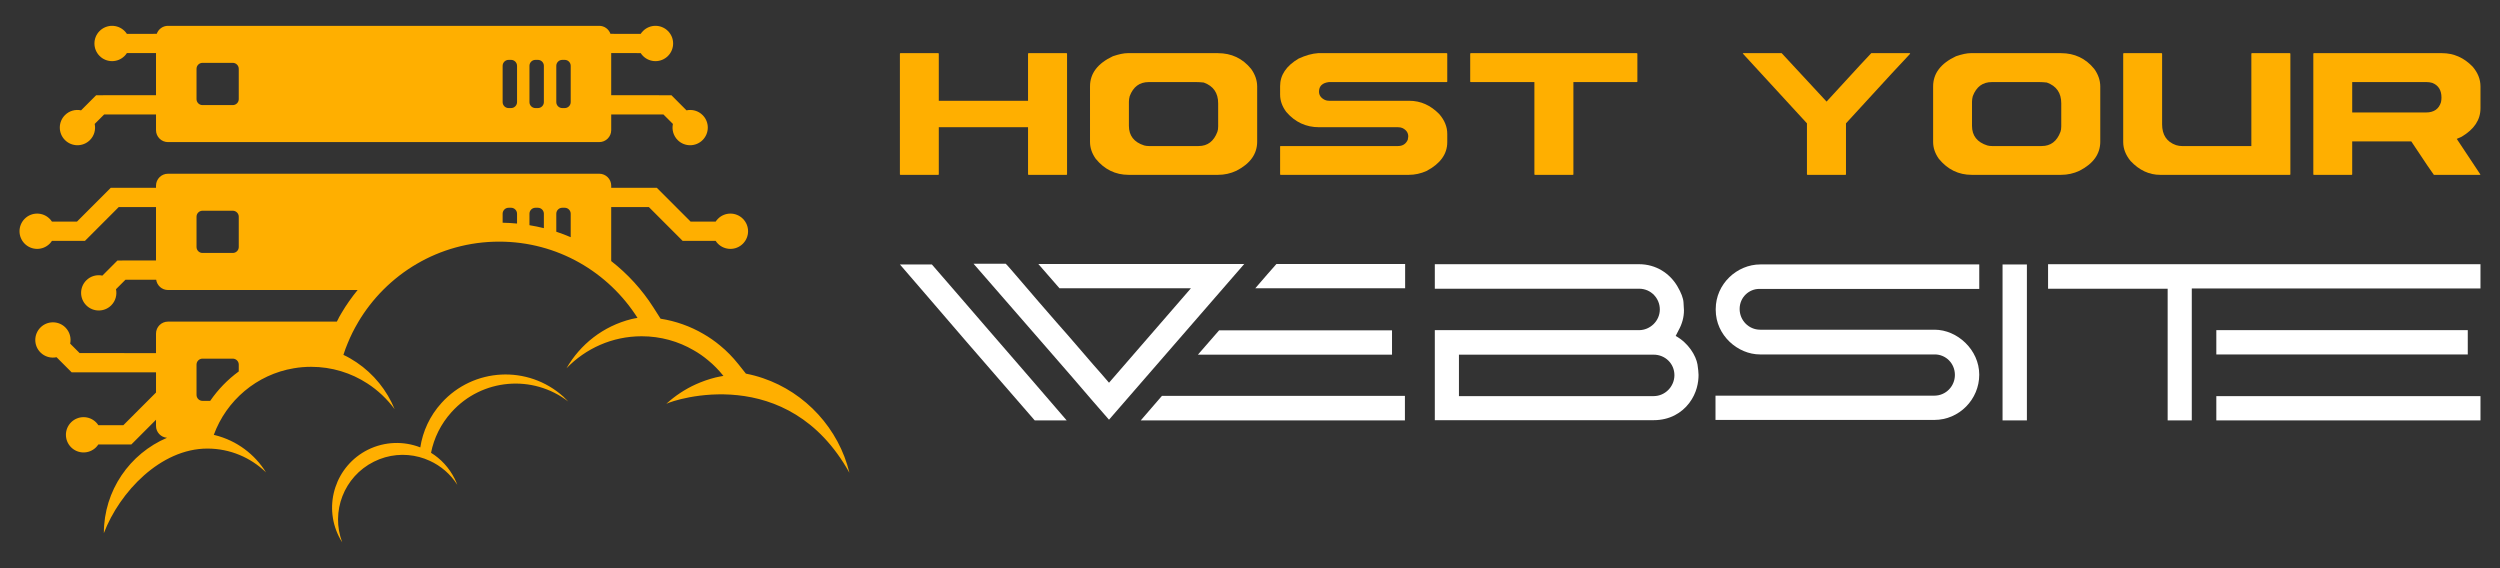 <?xml version="1.0" encoding="utf-8"?>
<!-- Generator: Adobe Illustrator 16.0.0, SVG Export Plug-In . SVG Version: 6.00 Build 0)  -->
<!DOCTYPE svg PUBLIC "-//W3C//DTD SVG 1.1//EN" "http://www.w3.org/Graphics/SVG/1.1/DTD/svg11.dtd">
<svg version="1.1" id="Calque_1" xmlns="http://www.w3.org/2000/svg" xmlns:xlink="http://www.w3.org/1999/xlink" x="0px" y="0px"
	 width="242px" height="55px" viewBox="0 0 242 55" enable-background="new 0 0 242 55" xml:space="preserve">
<rect x="0" y="0" width="242" height="55" fill="#333333" stroke="none"/>
<g>
	<g>
		<g>
			<path fill="#FFAF00" d="M87.165,5.146h3.655c0.037,0.008,0.055,0.026,0.055,0.056v4.555h8.639V5.201
				c0.007-0.037,0.026-0.056,0.055-0.056h3.667c0.037,0.008,0.055,0.026,0.055,0.056v11.668c0,0.037-0.019,0.056-0.055,0.056h-3.667
				c-0.037,0-0.055-0.019-0.055-0.056v-4.555h-8.639v4.555c0,0.037-0.019,0.056-0.055,0.056h-3.655
				c-0.037,0-0.055-0.019-0.055-0.056V5.201C87.117,5.164,87.136,5.146,87.165,5.146z"/>
			<path fill="#FFAF00" d="M109.146,5.146h8.749c1.317,0,2.389,0.509,3.216,1.526c0.388,0.542,0.583,1.112,0.583,1.712v5.325
				c0,1.192-0.67,2.133-2.009,2.82c-0.564,0.264-1.16,0.396-1.79,0.396h-8.639c-1.281,0-2.346-0.52-3.194-1.56
				c-0.366-0.52-0.549-1.061-0.549-1.624V8.362c0-1.252,0.739-2.225,2.217-2.92C108.315,5.245,108.788,5.146,109.146,5.146z
				 M109.278,9.866v2.316c0,0.951,0.494,1.585,1.482,1.898c0.139,0.037,0.285,0.056,0.439,0.056h4.83
				c0.864,0,1.467-0.457,1.812-1.373c0.051-0.132,0.077-0.307,0.077-0.526V9.998c0-1.003-0.465-1.673-1.394-2.009
				c-0.271-0.029-0.509-0.044-0.713-0.044h-4.611c-0.886,0-1.5,0.453-1.844,1.361C109.303,9.489,109.278,9.676,109.278,9.866z"/>
			<path fill="#FFAF00" d="M127.581,5.146h12.459c0.037,0.008,0.055,0.026,0.055,0.056v2.689c0,0.036-0.018,0.055-0.055,0.055
				h-11.405c-0.637,0.081-0.954,0.388-0.954,0.922c0,0.358,0.193,0.63,0.581,0.812c0.117,0.052,0.256,0.077,0.417,0.077h7.75
				c1.09,0,2.057,0.433,2.898,1.296c0.512,0.593,0.768,1.226,0.768,1.899v0.813c0,1.148-0.67,2.078-2.008,2.788
				c-0.557,0.248-1.128,0.373-1.713,0.373h-12.405c-0.037,0-0.055-0.019-0.055-0.056v-2.688c0.007-0.029,0.025-0.044,0.055-0.044
				h11.351c0.46,0,0.778-0.205,0.954-0.615c0.029-0.176,0.045-0.278,0.045-0.308c0-0.365-0.191-0.641-0.571-0.822
				c-0.117-0.052-0.26-0.077-0.428-0.077h-7.64c-1.26,0-2.313-0.491-3.162-1.471c-0.403-0.534-0.604-1.099-0.604-1.691V8.34
				c0-1.075,0.597-1.965,1.789-2.667C126.384,5.358,127.01,5.183,127.581,5.146z"/>
			<path fill="#FFAF00" d="M142.372,5.146h16.072c0.035,0.008,0.055,0.026,0.055,0.056v2.689c0,0.036-0.02,0.055-0.055,0.055h-6.139
				v8.924c0,0.037-0.018,0.056-0.055,0.056h-3.666c-0.035,0-0.055-0.019-0.055-0.056V7.945h-6.158c-0.037,0-0.055-0.019-0.055-0.055
				V5.201C142.324,5.164,142.343,5.146,142.372,5.146z"/>
			<path fill="#FFAF00" d="M168.755,5.146h3.711l4.346,4.688c2.803-3.059,4.246-4.621,4.326-4.688h3.711
				c0.037,0.008,0.055,0.026,0.055,0.056c-0.338,0.336-2.408,2.583-6.213,6.739v4.929c0,0.037-0.02,0.056-0.055,0.056h-3.668
				c-0.035,0-0.055-0.019-0.055-0.056V11.94L168.7,5.179L168.755,5.146z"/>
			<path fill="#FFAF00" d="M190.759,5.146h8.748c1.318,0,2.389,0.509,3.217,1.526c0.389,0.542,0.582,1.112,0.582,1.712v5.325
				c0,1.192-0.67,2.133-2.01,2.82c-0.563,0.264-1.16,0.396-1.789,0.396h-8.639c-1.281,0-2.346-0.52-3.193-1.56
				c-0.367-0.52-0.549-1.061-0.549-1.624V8.362c0-1.252,0.738-2.225,2.217-2.92C189.929,5.245,190.399,5.146,190.759,5.146z
				 M190.89,9.866v2.316c0,0.951,0.494,1.585,1.482,1.898c0.139,0.037,0.285,0.056,0.439,0.056h4.83
				c0.863,0,1.467-0.457,1.811-1.373c0.051-0.132,0.078-0.307,0.078-0.526V9.998c0-1.003-0.467-1.673-1.395-2.009
				c-0.271-0.029-0.51-0.044-0.715-0.044h-4.609c-0.885,0-1.5,0.453-1.844,1.361C190.915,9.489,190.89,9.676,190.89,9.866z"/>
			<path fill="#FFAF00" d="M205.581,5.146h3.656c0.037,0.008,0.055,0.026,0.055,0.056v6.827c0,1.032,0.449,1.706,1.35,2.02
				c0.205,0.06,0.396,0.089,0.572,0.089h6.717V5.201c0.008-0.037,0.025-0.056,0.055-0.056h3.668
				c0.035,0.008,0.055,0.026,0.055,0.056v11.668c0,0.037-0.02,0.056-0.055,0.056h-12.549c-1.066,0-2.023-0.446-2.865-1.34
				c-0.475-0.577-0.713-1.192-0.713-1.844v-8.54C205.534,5.164,205.552,5.146,205.581,5.146z"/>
			<path fill="#FFAF00" d="M223.985,5.146h12.404c1.125,0,2.111,0.432,2.953,1.296c0.512,0.593,0.768,1.232,0.768,1.921v2.129
				c0,1.106-0.607,2.021-1.822,2.744l-0.473,0.209l2.295,3.458l-0.055,0.022h-4.457c-0.109-0.125-0.838-1.204-2.186-3.238h-5.719
				v3.183c0,0.037-0.018,0.056-0.055,0.056h-3.654c-0.037,0-0.055-0.019-0.055-0.056V5.201
				C223.937,5.164,223.956,5.146,223.985,5.146z M227.694,7.945v2.942h7.146c0.762,0,1.244-0.334,1.449-1
				c0.029-0.153,0.045-0.303,0.045-0.449c0-0.71-0.297-1.182-0.891-1.416c-0.184-0.052-0.369-0.077-0.559-0.077H227.694z"/>
		</g>
		<g>
			<path fill="#FFFFFF" d="M87.11,25.597h3.094c1.823,2.092,3.544,4.097,5.204,6.017c2.827,3.278,6.085,7.01,7.847,9.08h-3.094
				c-0.349-0.432-5.43-6.212-10.224-11.819C88.954,27.731,88.011,26.653,87.11,25.597z M94.24,25.531h3.114
				c0.102,0.044,2.5,2.912,4.958,5.716c1.312,1.467,2.5,2.89,3.463,3.99c0.553,0.625,1.086,1.229,1.578,1.811
				c1.004-1.143,5.409-6.232,7.929-9.144h-12.724l-2.049-2.352h19.936l0.02-0.021v0.021h-0.02l-13.093,15.075l-1.578-1.811
				c-1.045-1.208-2.541-2.977-4.589-5.306L94.24,25.531z M112.475,38.32h23.521v2.373h-25.57L112.475,38.32z M118.007,31.979h16.74
				v2.352h-18.789L118.007,31.979z M123.56,25.553h12.457v2.352h-14.506C122.392,26.891,123.088,26.07,123.56,25.553z"/>
			<path fill="#FFFFFF" d="M138.89,40.672v-8.714h19.771c1.066,0,2.01-0.884,2.01-2.005c0-1.058-0.84-2.006-2.01-2.006H138.89
				v-2.372h19.771c1.641,0,2.971,0.884,3.709,2.135c0.369,0.626,0.574,1.164,0.594,1.574c0.021,0.409,0.043,0.669,0.043,0.755
				c0,0.646-0.166,1.294-0.514,1.919l-0.287,0.562c1.25,0.689,1.967,1.92,2.111,2.761c0.061,0.432,0.102,0.755,0.102,1.014
				c0,0.711-0.164,1.746-0.9,2.717c-0.738,0.971-1.906,1.661-3.443,1.661H138.89z M141.226,34.331v4.012h18.85
				c1.107,0,2.008-0.928,2.008-2.027c0-1.122-0.9-1.984-2.008-1.984H141.226z"/>
			<path fill="#FFFFFF" d="M166.06,38.299h21.186c1.107,0,1.988-0.905,1.988-2.005c0-1.122-0.881-1.985-1.947-1.985h-16.922
				c-2.131,0-4.283-1.832-4.283-4.313v-0.087c0-2.415,2.049-4.313,4.322-4.313h21.188v2.371h-21.188c-0.039,0-0.08,0-0.123,0
				c-0.961,0-1.885,0.799-1.885,1.941c0,1.101,0.883,2.007,1.988,2.007h16.883c2.193,0,4.324,1.94,4.324,4.356
				c0,2.393-1.947,4.378-4.346,4.378H166.06V38.299z"/>
			<path fill="#FFFFFF" d="M193.847,40.693V25.597h2.357v15.097H193.847z"/>
			<path fill="#FFFFFF" d="M198.253,25.575h41.857v2.351h-27.945v12.768h-2.336V27.947h-11.576V25.575z M214.54,34.309v-2.351h24.34
				v2.351H214.54z M214.54,38.343h25.57v2.351h-25.57V38.343z"/>
		</g>
	</g>
	<path fill="#FFAF00" d="M8.706,13.558c0.424-0.425,0.575-1.017,0.46-1.561l0.915-0.915l5.021-0.004v1.524
		c0,0.634,0.52,1.153,1.155,1.153h41.754c0.634,0,1.154-0.52,1.154-1.153v-1.524l5.056,0.004l0.916,0.915
		c-0.115,0.544,0.037,1.136,0.46,1.561c0.667,0.667,1.75,0.667,2.415,0c0.669-0.667,0.669-1.749,0.002-2.416
		c-0.424-0.424-1.013-0.577-1.561-0.461l-1.458-1.462l-5.831-0.004V5.139l2.855,0.001c0.063,0.098,0.137,0.191,0.224,0.277
		c0.665,0.667,1.748,0.669,2.415,0.002s0.669-1.749,0-2.418c-0.665-0.667-1.748-0.668-2.413,0c-0.087,0.086-0.163,0.178-0.227,0.275
		l-2.926-0.001c-0.158-0.448-0.582-0.774-1.083-0.774H16.257c-0.501,0-0.927,0.326-1.085,0.774l-2.891,0.001
		c-0.063-0.098-0.139-0.189-0.223-0.275c-0.668-0.668-1.75-0.667-2.417,0C8.974,3.67,8.976,4.752,9.643,5.419
		s1.748,0.665,2.415-0.002c0.088-0.086,0.161-0.18,0.224-0.277l2.82-0.001v4.076L9.307,9.219l-1.459,1.462
		c-0.546-0.116-1.137,0.037-1.559,0.461c-0.667,0.667-0.666,1.749,0,2.416C6.957,14.225,8.039,14.225,8.706,13.558z M53.849,6.373
		c0-0.318,0.261-0.577,0.578-0.577h0.24c0.318,0,0.577,0.259,0.577,0.577v3.51c0,0.319-0.259,0.578-0.577,0.578h-0.24
		c-0.317,0-0.578-0.259-0.578-0.578V6.373z M51.251,6.373c0-0.318,0.26-0.577,0.577-0.577h0.241c0.317,0,0.578,0.259,0.578,0.577
		v3.51c0,0.319-0.261,0.578-0.578,0.578h-0.241c-0.316,0-0.577-0.259-0.577-0.578V6.373z M48.655,6.373
		c0-0.318,0.259-0.577,0.578-0.577h0.241c0.314,0,0.576,0.259,0.576,0.577v3.51c0,0.319-0.262,0.578-0.576,0.578h-0.241
		c-0.319,0-0.578-0.259-0.578-0.578V6.373z M19.023,6.662c0-0.318,0.259-0.578,0.578-0.578h2.932c0.318,0,0.578,0.26,0.578,0.578
		v2.934c0,0.317-0.26,0.577-0.578,0.577h-2.932c-0.319,0-0.578-0.26-0.578-0.577V6.662z M54.542,38.401
		c0.162,0.15,0.314,0.309,0.464,0.466c-3.425-2.642-8.351-2.241-11.295,1.023c-1.044,1.155-1.705,2.518-1.987,3.941
		c0.949,0.584,1.748,1.437,2.288,2.511c0.092,0.192,0.183,0.392,0.255,0.589c-0.663-1.043-1.599-1.838-2.666-2.324
		c-0.325-0.151-0.661-0.275-1.008-0.366c-1.421-0.378-2.984-0.261-4.403,0.452c-2.902,1.45-4.187,4.842-3.063,7.807
		c-0.117-0.179-0.224-0.366-0.321-0.56c-1.544-3.094-0.292-6.853,2.802-8.403c1.653-0.819,3.491-0.848,5.078-0.228
		c0.237-1.549,0.917-3.05,2.048-4.298C45.828,35.58,51.11,35.311,54.542,38.401z M73.854,36.606
		c-0.541-0.184-1.091-0.331-1.65-0.438l-0.738-0.928c-0.538-0.673-1.127-1.274-1.738-1.773c-0.514-0.431-1.073-0.82-1.648-1.149
		c-1.273-0.743-2.678-1.239-4.136-1.467l-0.679-1.067c-1.12-1.762-2.515-3.275-4.1-4.512v-5.23l3.645,0.002l3.269,3.272h3.194
		c0.066,0.098,0.139,0.192,0.222,0.276c0.669,0.667,1.75,0.667,2.417,0.001c0.669-0.667,0.669-1.747,0-2.416
		c-0.665-0.667-1.748-0.668-2.412,0c-0.088,0.084-0.161,0.178-0.224,0.276l-2.424-0.002l-3.27-3.271l-4.416-0.003V17.97
		c0-0.634-0.52-1.153-1.154-1.153H16.257c-0.635,0-1.155,0.52-1.155,1.153v0.207l-4.383,0.003l-3.268,3.271l-2.422,0.002
		c-0.063-0.099-0.14-0.192-0.225-0.276c-0.667-0.668-1.749-0.667-2.415,0c-0.667,0.669-0.666,1.749,0.001,2.416
		c0.668,0.666,1.749,0.666,2.417-0.001c0.084-0.084,0.158-0.179,0.222-0.276h3.196l3.268-3.272l3.609-0.002v5.172l-3.733,0.003
		l-1.458,1.462c-0.546-0.115-1.137,0.037-1.56,0.462c-0.667,0.667-0.667,1.749,0.001,2.416c0.667,0.666,1.75,0.666,2.416,0
		c0.424-0.425,0.575-1.016,0.46-1.562l0.916-0.915l2.975-0.001c0.079,0.56,0.558,0.994,1.139,0.994h18.361
		c-0.569,0.697-1.095,1.435-1.558,2.224l-0.254,0.438v0.011c-0.069,0.125-0.132,0.258-0.199,0.387H16.257
		c-0.635,0-1.155,0.52-1.155,1.155v1.894l-7.395-0.005l-0.914-0.914c0.115-0.545-0.038-1.137-0.46-1.562
		c-0.666-0.667-1.749-0.667-2.416,0s-0.669,1.749-0.002,2.416c0.424,0.424,1.015,0.577,1.561,0.463l1.459,1.462l8.167,0.003v1.95
		l-3.159,3.162L9.52,41.158c-0.063-0.099-0.139-0.192-0.224-0.278c-0.667-0.667-1.749-0.665-2.416,0.002s-0.665,1.749,0.002,2.415
		s1.748,0.666,2.416,0c0.084-0.086,0.158-0.18,0.222-0.275l3.197-0.001l2.385-2.389v0.602c0,0.604,0.471,1.096,1.065,1.144
		c-3.591,1.528-6.114,5.09-6.114,9.23c1.527-3.995,5.5-8.186,10.021-8.186c2.208,0,4.211,0.881,5.68,2.309
		c-1.081-1.739-2.808-3.078-4.96-3.613c-0.028-0.011-0.063-0.011-0.099-0.023c1.223-3.339,4.16-5.847,7.745-6.446
		c0.546-0.095,1.105-0.141,1.675-0.141c2.009,0,3.879,0.593,5.442,1.608c1.027,0.665,1.92,1.511,2.644,2.493
		c-0.746-1.822-2.022-3.409-3.683-4.53c-0.4-0.271-0.83-0.519-1.276-0.729c0.123-0.388,0.263-0.77,0.421-1.14
		c0.282-0.688,0.606-1.347,0.982-1.975v-0.006c2.757-4.688,7.845-7.839,13.674-7.839c5.642,0,10.578,2.949,13.392,7.381
		c-0.188,0.035-0.375,0.063-0.569,0.111c-2.773,0.688-4.983,2.468-6.305,4.766c1.839-1.904,4.414-3.098,7.274-3.098
		c1.84,0,3.562,0.493,5.042,1.358c0.494,0.281,0.959,0.604,1.392,0.969c0.548,0.447,1.042,0.958,1.483,1.511
		c-0.261,0.046-0.511,0.089-0.77,0.152c-0.66,0.165-1.292,0.389-1.894,0.658c-1.068,0.482-2.032,1.129-2.867,1.893
		c0.73-0.395,11.755-4.058,17.727,6.674C81.201,41.516,77.992,38.007,73.854,36.606z M20.347,38.803h-0.745
		c-0.319,0-0.578-0.26-0.578-0.577v-2.934c0-0.317,0.259-0.576,0.578-0.576h2.932c0.318,0,0.578,0.259,0.578,0.576v0.664
		C22.041,36.738,21.106,37.701,20.347,38.803z M54.427,20.111h0.24c0.318,0,0.577,0.26,0.577,0.578v2.271
		c-0.458-0.193-0.92-0.376-1.395-0.53v-1.741C53.849,20.371,54.109,20.111,54.427,20.111z M51.828,20.111h0.241
		c0.317,0,0.578,0.26,0.578,0.578v1.396c-0.459-0.115-0.926-0.208-1.396-0.286v-1.109C51.251,20.371,51.512,20.111,51.828,20.111z
		 M49.233,20.111h0.241c0.314,0,0.576,0.26,0.576,0.578v0.951c-0.461-0.045-0.926-0.073-1.395-0.081v-0.87
		C48.655,20.371,48.915,20.111,49.233,20.111z M23.112,23.912c0,0.316-0.26,0.575-0.578,0.575h-2.932
		c-0.319,0-0.578-0.259-0.578-0.575v-2.936c0-0.316,0.259-0.577,0.578-0.577h2.932c0.318,0,0.578,0.261,0.578,0.577V23.912z"/>
</g>
</svg>
